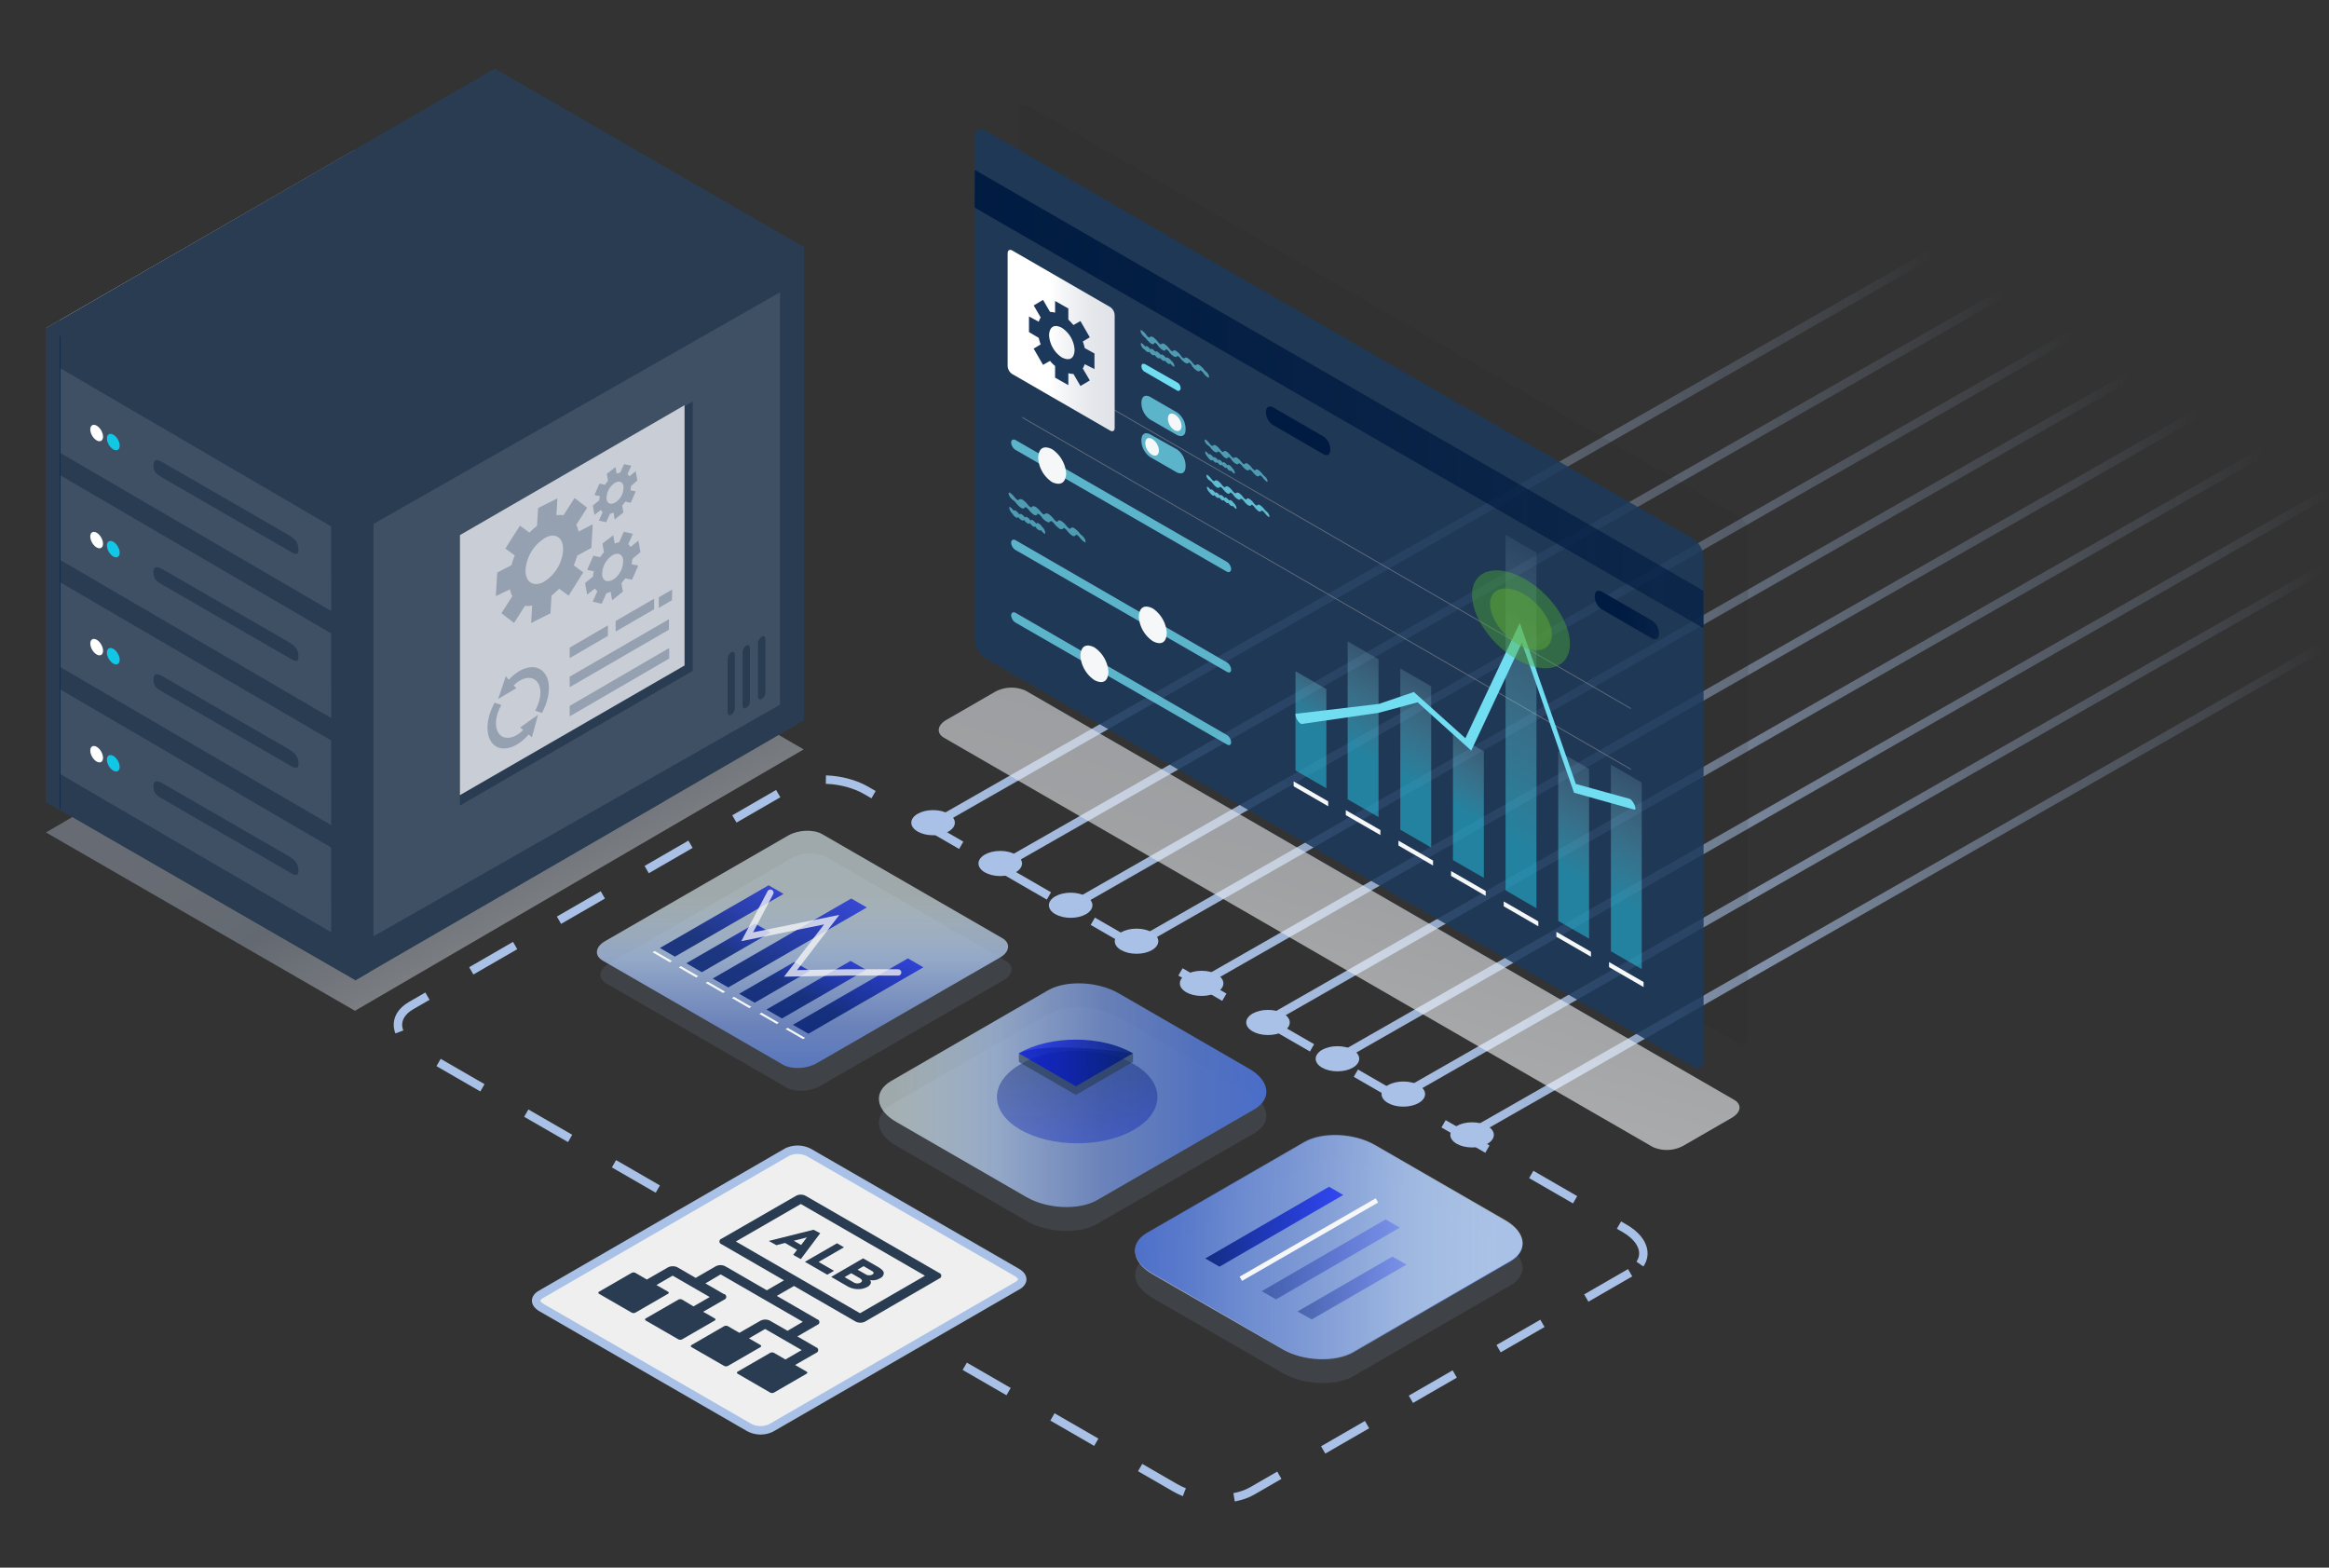 <?xml version="1.0" encoding="UTF-8"?>
<svg xmlns="http://www.w3.org/2000/svg" xmlns:xlink="http://www.w3.org/1999/xlink" id="Layer_1" data-name="Layer 1" width="552" height="371.52" viewBox="0 0 552 371.52">
  <rect x="0" y="0" width="552" height="371.52" fill="#333333" stroke="none"/>
  <defs>
    <style>.cls-1,.cls-19,.cls-22,.cls-34,.cls-35,.cls-36,.cls-37,.cls-38,.cls-39,.cls-40,.cls-41,.cls-42,.cls-8{fill:none;}.cls-1,.cls-8{stroke:#a9c1e6;}.cls-1,.cls-34,.cls-35,.cls-36,.cls-37,.cls-38,.cls-39,.cls-40,.cls-41,.cls-42,.cls-8{stroke-miterlimit:10;stroke-width:2px;}.cls-1{stroke-dasharray:12;}.cls-2{fill:#728094;opacity:0.2;}.cls-2,.cls-20,.cls-21,.cls-23,.cls-24,.cls-25,.cls-3,.cls-5,.cls-6{fill-rule:evenodd;}.cls-12,.cls-13,.cls-14,.cls-15,.cls-17,.cls-18,.cls-2,.cls-23,.cls-24,.cls-25,.cls-26,.cls-28,.cls-4,.cls-44,.cls-47,.cls-5,.cls-58,.cls-59,.cls-6,.cls-61,.cls-65{isolation:isolate;}.cls-3{fill:url(#linear-gradient);}.cls-23,.cls-24,.cls-4{fill-opacity:0.49;}.cls-12,.cls-13,.cls-14,.cls-15,.cls-17,.cls-18,.cls-23,.cls-24,.cls-25,.cls-4,.cls-6{opacity:0.9;}.cls-4{fill:url(#linear-gradient-2);}.cls-5,.cls-9{fill:#293c51;}.cls-5{opacity:0.6;}.cls-6{fill:url(#linear-gradient-3);}.cls-7{fill:#efefef;}.cls-10,.cls-28{fill:#718095;}.cls-10{opacity:0.2;}.cls-11{fill:url(#linear-gradient-4);}.cls-12{fill:url(#linear-gradient-5);}.cls-13{fill:url(#linear-gradient-6);}.cls-14{fill:url(#linear-gradient-7);}.cls-15{fill:url(#linear-gradient-8);}.cls-16,.cls-65{fill:#f6f7f8;}.cls-17{fill:url(#linear-gradient-9);}.cls-18{fill:url(#linear-gradient-10);}.cls-19,.cls-22{stroke:#f6f7f8;}.cls-19{stroke-linecap:round;stroke-opacity:0.77;stroke-width:1.5px;}.cls-20{fill:url(#linear-gradient-11);}.cls-21{fill:url(#linear-gradient-12);}.cls-22{stroke-width:1.16px;}.cls-23{fill:url(#linear-gradient-13);}.cls-24{fill:url(#linear-gradient-14);}.cls-25{fill:url(#linear-gradient-15);}.cls-26,.cls-47{opacity:0.5;}.cls-26{fill:url(#linear-gradient-16);}.cls-27{fill:#dfe2e7;}.cls-28{opacity:0.3;}.cls-29{fill:#fff;}.cls-30{fill:#11c7e6;}.cls-31{fill:#001b41;}.cls-32{fill:#c9ced6;}.cls-33{fill:#95a0b0;}.cls-34{stroke:url(#linear-gradient-17);}.cls-35{stroke:url(#linear-gradient-18);}.cls-36{stroke:url(#linear-gradient-19);}.cls-37{stroke:url(#linear-gradient-20);}.cls-38{stroke:url(#linear-gradient-21);}.cls-39{stroke:url(#linear-gradient-22);}.cls-40{stroke:url(#linear-gradient-23);}.cls-41{stroke:url(#linear-gradient-24);}.cls-42{stroke:url(#linear-gradient-25);}.cls-43{fill-opacity:0.61;fill:url(#linear-gradient-26);}.cls-44{fill:#252626;opacity:0.11;}.cls-45,.cls-63{fill:#1c395c;}.cls-45{fill-opacity:0.86;}.cls-46{fill:url(#linear-gradient-27);}.cls-47{fill:#9e9e9e;}.cls-48{fill:url(#linear-gradient-28);}.cls-49{fill:url(#linear-gradient-29);}.cls-50{fill:url(#linear-gradient-30);}.cls-51{fill:url(#linear-gradient-31);}.cls-52{fill:url(#linear-gradient-32);}.cls-53{fill:url(#linear-gradient-33);}.cls-54{fill:url(#linear-gradient-34);}.cls-55{fill:url(#linear-gradient-35);}.cls-56{fill:url(#linear-gradient-36);}.cls-57,.cls-61,.cls-64{fill:#70ddf0;}.cls-58{fill:#4eaf33;}.cls-58,.cls-59{opacity:0.42;}.cls-59{fill:#64af33;}.cls-60{opacity:0.8;}.cls-61{opacity:0.75;}.cls-62{fill:url(#linear-gradient-37);}.cls-64{fill-opacity:0.75;}.cls-66{fill:#a9c1e6;}</style>
    <linearGradient id="linear-gradient" x1="208.31" y1="259.56" x2="300.15" y2="259.56" gradientUnits="userSpaceOnUse">
      <stop offset="0.04" stop-color="#e7f9fc" stop-opacity="0.6"></stop>
      <stop offset="0.3" stop-color="#a9c2e8" stop-opacity="0.8"></stop>
      <stop offset="0.58" stop-color="#7593d7" stop-opacity="0.8"></stop>
      <stop offset="0.82" stop-color="#5577cd" stop-opacity="0.9"></stop>
      <stop offset="1" stop-color="#4a6dc9"></stop>
    </linearGradient>
    <linearGradient id="linear-gradient-2" x1="255.92" y1="284.38" x2="255.13" y2="252.53" gradientUnits="userSpaceOnUse">
      <stop offset="0" stop-color="#01f" stop-opacity="0.7"></stop>
      <stop offset="1" stop-color="#001b6f" stop-opacity="0.9"></stop>
    </linearGradient>
    <linearGradient id="linear-gradient-3" x1="241.45" y1="251.91" x2="268.51" y2="251.91" xlink:href="#linear-gradient-2"></linearGradient>
    <linearGradient id="linear-gradient-4" x1="5055.3" y1="-2520.5" x2="5152.75" y2="-2520.5" gradientTransform="matrix(0, 0.58, -1.73, 0, -4175.45, -2721.83)" xlink:href="#linear-gradient"></linearGradient>
    <linearGradient id="linear-gradient-5" x1="4283.9" y1="616.46" x2="4283.9" y2="642.21" gradientTransform="matrix(0.87, 0.5, -1, 0.58, -2909.58, -2287.04)" xlink:href="#linear-gradient-2"></linearGradient>
    <linearGradient id="linear-gradient-6" x1="4291.21" y1="625.92" x2="4291.21" y2="642.21" gradientTransform="matrix(0.87, 0.5, -1, 0.58, -2909.58, -2287.04)" xlink:href="#linear-gradient-2"></linearGradient>
    <linearGradient id="linear-gradient-7" x1="4305.67" y1="629.16" x2="4305.67" y2="642.21" gradientTransform="matrix(0.87, 0.5, -1, 0.58, -2909.58, -2287.04)" xlink:href="#linear-gradient-2"></linearGradient>
    <linearGradient id="linear-gradient-8" x1="4298.43" y1="609.37" x2="4298.43" y2="642.21" gradientTransform="matrix(0.87, 0.5, -1, 0.58, -2909.58, -2287.04)" xlink:href="#linear-gradient-2"></linearGradient>
    <linearGradient id="linear-gradient-9" x1="4320.36" y1="614.96" x2="4320.36" y2="642.21" gradientTransform="matrix(0.87, 0.5, -1, 0.58, -2909.58, -2287.04)" xlink:href="#linear-gradient-2"></linearGradient>
    <linearGradient id="linear-gradient-10" x1="4313.13" y1="622.26" x2="4313.13" y2="642.21" gradientTransform="matrix(0.87, 0.5, -1, 0.58, -2909.58, -2287.04)" xlink:href="#linear-gradient-2"></linearGradient>
    <linearGradient id="linear-gradient-11" x1="269.02" y1="295.62" x2="360.87" y2="295.62" xlink:href="#linear-gradient"></linearGradient>
    <linearGradient id="linear-gradient-12" x1="-2117.49" y1="-1493.79" x2="-2116.88" y2="-1493.79" gradientTransform="translate(-320375.39 -130336.37) rotate(180) scale(151.47 87.45)" xlink:href="#linear-gradient"></linearGradient>
    <linearGradient id="linear-gradient-13" x1="-2133.24" y1="-1431.17" x2="-2132.63" y2="-1431.17" gradientTransform="translate(-90563.16 -34901.48) rotate(180) scale(42.61 24.6)" gradientUnits="userSpaceOnUse">
      <stop offset="0" stop-color="#01f" stop-opacity="0.5"></stop>
      <stop offset="1" stop-color="#001b6f" stop-opacity="0.9"></stop>
    </linearGradient>
    <linearGradient id="linear-gradient-14" x1="-2128.69" y1="-1449.6" x2="-2128.09" y2="-1449.6" gradientTransform="translate(-114490.88 -44842.05) rotate(180) scale(53.94 31.14)" xlink:href="#linear-gradient-13"></linearGradient>
    <linearGradient id="linear-gradient-15" x1="-2365.45" y1="104.95" x2="-2332.74" y2="104.95" gradientTransform="translate(-2047.07 395.66) rotate(180)" xlink:href="#linear-gradient-2"></linearGradient>
    <linearGradient id="linear-gradient-16" x1="143.56" y1="207.83" x2="94.78" y2="122.12" gradientTransform="translate(0 54.93)" gradientUnits="userSpaceOnUse">
      <stop offset="0.13" stop-color="#fff"></stop>
      <stop offset="0.77" stop-color="#95a0b0"></stop>
      <stop offset="0.82" stop-color="#98a3b2"></stop>
      <stop offset="0.99" stop-color="#9ca6b5"></stop>
    </linearGradient>
    <linearGradient id="linear-gradient-17" x1="284.3" y1="165.43" x2="521.36" y2="165.43" gradientUnits="userSpaceOnUse">
      <stop offset="0" stop-color="#a9c1e6"></stop>
      <stop offset="1" stop-color="#a9c1e6" stop-opacity="0"></stop>
    </linearGradient>
    <linearGradient id="linear-gradient-18" x1="267.82" y1="156.84" x2="504.88" y2="156.84" xlink:href="#linear-gradient-17"></linearGradient>
    <linearGradient id="linear-gradient-19" x1="254.11" y1="146.9" x2="491.17" y2="146.9" xlink:href="#linear-gradient-17"></linearGradient>
    <linearGradient id="linear-gradient-20" x1="238.42" y1="136.82" x2="475.48" y2="136.82" xlink:href="#linear-gradient-17"></linearGradient>
    <linearGradient id="linear-gradient-21" x1="221.12" y1="127.66" x2="458.18" y2="127.66" xlink:href="#linear-gradient-17"></linearGradient>
    <linearGradient id="linear-gradient-22" x1="299.66" y1="174.62" x2="536.72" y2="174.62" xlink:href="#linear-gradient-17"></linearGradient>
    <linearGradient id="linear-gradient-23" x1="315.36" y1="184.06" x2="552.42" y2="184.06" xlink:href="#linear-gradient-17"></linearGradient>
    <linearGradient id="linear-gradient-24" x1="332.11" y1="197.11" x2="550.77" y2="197.11" xlink:href="#linear-gradient-17"></linearGradient>
    <linearGradient id="linear-gradient-25" x1="348.16" y1="210.97" x2="550.77" y2="210.97" xlink:href="#linear-gradient-17"></linearGradient>
    <linearGradient id="linear-gradient-26" x1="-1482.84" y1="-214.1" x2="-1536.18" y2="-375.28" gradientTransform="matrix(0.87, 0.5, -1.5, 0.29, 1138.04, 1074.26)" gradientUnits="userSpaceOnUse">
      <stop offset="0.08" stop-color="#fff"></stop>
      <stop offset="0.53" stop-color="#f4f5f7"></stop>
      <stop offset="0.79" stop-color="#e5e7eb"></stop>
      <stop offset="1" stop-color="#dfe2e7"></stop>
    </linearGradient>
    <linearGradient id="linear-gradient-27" x1="-5752.53" y1="-4990.26" x2="-5553.02" y2="-4990.26" gradientTransform="matrix(0.87, 0.5, 0, -1.16, 5230.19, -2844.75)" gradientUnits="userSpaceOnUse">
      <stop offset="0" stop-color="#001b41"></stop>
      <stop offset="1" stop-color="#001b41" stop-opacity="0.6"></stop>
    </linearGradient>
    <linearGradient id="linear-gradient-28" x1="-10357.3" y1="-5006.23" x2="-10348.33" y2="-5015.19" gradientTransform="matrix(0.87, 0.5, -0.5, -1.45, 6876.91, -1897.21)" xlink:href="#linear-gradient-27"></linearGradient>
    <linearGradient id="linear-gradient-29" x1="-500.21" y1="-5001.58" x2="-484.97" y2="-5001.58" xlink:href="#linear-gradient-27"></linearGradient>
    <linearGradient id="linear-gradient-30" x1="3089.43" y1="-3943.81" x2="3089.43" y2="-3976.23" gradientTransform="matrix(0.87, 0.5, 0, -1.15, -2364.74, -5938.63)" gradientUnits="userSpaceOnUse">
      <stop offset="0" stop-color="#e7f9fc" stop-opacity="0"></stop>
      <stop offset="1" stop-color="#28cce8" stop-opacity="0.5"></stop>
    </linearGradient>
    <linearGradient id="linear-gradient-31" x1="3075.22" y1="-3955.7" x2="3075.22" y2="-3976.07" xlink:href="#linear-gradient-30"></linearGradient>
    <linearGradient id="linear-gradient-32" x1="3103.78" y1="-3943.15" x2="3103.78" y2="-3976.23" xlink:href="#linear-gradient-30"></linearGradient>
    <linearGradient id="linear-gradient-33" x1="3118.12" y1="-3950.25" x2="3118.12" y2="-3976.23" xlink:href="#linear-gradient-30"></linearGradient>
    <linearGradient id="linear-gradient-34" x1="3132.45" y1="-3903.24" x2="3132.45" y2="-3976.23" xlink:href="#linear-gradient-30"></linearGradient>
    <linearGradient id="linear-gradient-35" x1="3146.8" y1="-3941.4" x2="3146.8" y2="-3976.23" xlink:href="#linear-gradient-30"></linearGradient>
    <linearGradient id="linear-gradient-36" x1="3161.14" y1="-3937.94" x2="3161.14" y2="-3976.23" xlink:href="#linear-gradient-30"></linearGradient>
    <linearGradient id="linear-gradient-37" x1="251.24" y1="-6950.07" x2="276.65" y2="-6950.07" gradientTransform="translate(-12.44 7030.78)" gradientUnits="userSpaceOnUse">
      <stop offset="0.4" stop-color="#fff"></stop>
      <stop offset="0.53" stop-color="#f4f5f7"></stop>
      <stop offset="0.79" stop-color="#e5e7eb"></stop>
      <stop offset="1" stop-color="#dfe2e7"></stop>
    </linearGradient>
  </defs>
  <path class="cls-1" d="M386.36,301.63l-89.6,51.72c-4.67,2.7-12.83,2.36-18.22-.75L98.78,248.82c-5.39-3.12-6-7.83-1.31-10.52l89.6-51.73c4.67-2.7,12.83-2.36,18.22.75L385.05,291.11C390.44,294.22,391,298.93,386.36,301.63Z"></path>
  <path id="Path-64" class="cls-2" d="M297.27,268.57l-37.22,21.49c-4.28,2.47-11.82,2.15-16.76-.7L212.4,271.53c-4.94-2.83-5.48-7.21-1.21-9.68l37.18-21.49c4.28-2.47,11.82-2.16,16.76.7L296,258.9C301,261.75,301.55,266.1,297.27,268.57Z"></path>
  <path id="Path-88" class="cls-3" d="M297.27,262.92l-37.22,21.49c-4.28,2.46-11.82,2.15-16.76-.7L212.4,265.88c-4.94-2.83-5.48-7.21-1.21-9.68l37.18-21.49c4.28-2.47,11.82-2.16,16.76.69L296,253.24C301,256.1,301.55,260.44,297.27,262.92Z"></path>
  <ellipse id="Oval-5" class="cls-4" cx="255.31" cy="259.98" rx="19.02" ry="10.98"></ellipse>
  <path id="Path-89" class="cls-5" d="M241.49,251.66v-2c6.89-3.25,27.05.05,27.05,0v2L255,259.49l-12.65-7.3Z"></path>
  <path id="Path-90" class="cls-6" d="M241.45,249.62c7.47-4.31,19.59-4.31,27.06,0L255,257.45l-12.64-7.3Z"></path>
  <path class="cls-7" d="M177.44,338.23,128.36,309.9c-1.56-.94-1.71-2.06-.39-3L186.63,273a5.88,5.88,0,0,1,5.25.22L241,301.55c1.56.93,1.7,2.06.39,3l-58.65,33.87A5.76,5.76,0,0,1,177.44,338.23Z"></path>
  <path class="cls-8" d="M177.44,338.23,128.36,309.9c-1.56-.94-1.71-2.06-.39-3L186.63,273a5.88,5.88,0,0,1,5.25.22L241,301.55c1.56.93,1.7,2.06.39,3l-58.65,33.87A5.76,5.76,0,0,1,177.44,338.23Z"></path>
  <path class="cls-9" d="M191.16,325.06l-2.71-1.57,5-2.87a.69.69,0,0,0,0-1.31h0l0,0-4.49-2.6.25-.11,4.52-2.62a.68.68,0,0,0,0-1.3,1.15,1.15,0,0,0-.25-.12,1,1,0,0,0-.2-.14l-9.17-5.3,4.08-2.35,14.6,8.43a2.5,2.5,0,0,0,2.26,0L222.62,303a.69.69,0,0,0,0-1.31l-31.68-18.29a2.46,2.46,0,0,0-2.27,0L171,293.57a.68.68,0,0,0,0,1.3l14.82,8.56-4.07,2.36-9.39-5.43-.25-.11a1.13,1.13,0,0,0-.21-.15,2.5,2.5,0,0,0-2.26,0l-4.53,2.62-.2.14-4.32-2.5a2.52,2.52,0,0,0-2.27,0l-5,2.88-2.71-1.57a1,1,0,0,0-.91,0l-7.69,4.44a.28.28,0,0,0,0,.53l7.69,4.44a1,1,0,0,0,.91,0l7.69-4.44a.28.28,0,0,0,0-.53l-2.71-1.57,3.84-2.22,8.78,5.07-3.85,2.22L161.68,308a1,1,0,0,0-.9,0l-7.7,4.44a.28.28,0,0,0,0,.53l7.7,4.44a1,1,0,0,0,.9,0l7.7-4.44a.28.28,0,0,0,0-.53l-2.72-1.56,5-2.88a.69.69,0,0,0,0-1.31l-.09,0-.08-.05-4.32-2.5a1.15,1.15,0,0,0,.25-.12l3.39-2,19.47,11.24-3.4,2-.2.14L182.5,313a2.5,2.5,0,0,0-2.26,0l-5,2.87-2.71-1.57a1,1,0,0,0-.91,0l-7.7,4.45c-.25.14-.25.37,0,.52l7.7,4.44a1,1,0,0,0,.91,0l7.69-4.44c.25-.15.25-.38,0-.52l-2.71-1.57,3.84-2.22,8.66,5-3.85,2.23-2.71-1.57a1,1,0,0,0-.91,0l-7.69,4.44c-.25.15-.25.38,0,.52l7.69,4.45a1,1,0,0,0,.91,0l7.69-4.45C191.41,325.44,191.41,325.21,191.16,325.06Zm-1.36-39.72,29.43,17-15.39,8.89-29.43-17Z"></path>
  <path class="cls-9" d="M192.81,291.44l-10.6,2.66,1.8,1,2.05-.53,2.85,1.65-.91,1.18,1.8,1,4.6-6.13Zm-4.69,2.61,2.29-.57.87-.24a3.79,3.79,0,0,0-.41.5l-1,1.32Z"></path>
  <polygon class="cls-9" points="200.03 295.6 198.38 294.65 190.77 299.04 196.07 302.1 197.67 301.18 194.02 299.07 200.03 295.6"></polygon>
  <path class="cls-9" d="M206.16,303.35a3.36,3.36,0,0,0,2.44-.42,1.41,1.41,0,0,0,.87-1.19c0-.46-.45-.94-1.32-1.45l-3.58-2.07L197,302.61l3.73,2.16a5.16,5.16,0,0,0,2.64.75,4.58,4.58,0,0,0,2.26-.56,1.65,1.65,0,0,0,.72-.74A.76.76,0,0,0,206.16,303.35Zm-1.48-3.28,1.94,1.12c.54.31.58.61.11.88a1.64,1.64,0,0,1-1.71-.16l-1.77-1Zm-1.47,4.09a1.61,1.61,0,0,1-.89-.25l-2.15-1.24,1.59-.92,1.86,1.07c.78.45.89.83.33,1.16A1.53,1.53,0,0,1,203.21,304.16Z"></path>
  <path class="cls-10" d="M186.39,257.73l-42.73-24.68c-2-1.17-1.78-3.24.57-4.6l43.44-25.07c2.35-1.36,5.93-1.51,8-.34l42.73,24.68c2,1.17,1.78,3.24-.57,4.6L194.36,257.4C192,258.75,188.43,258.9,186.39,257.73Z"></path>
  <path class="cls-11" d="M185.56,252.32l-42.73-24.67c-2-1.17-1.78-3.24.57-4.6L186.84,198c2.35-1.35,5.93-1.5,8-.33l42.73,24.67c2,1.18,1.78,3.25-.57,4.6L193.53,252C191.18,253.35,187.6,253.5,185.56,252.32Z"></path>
  <polygon class="cls-12" points="159.96 226.72 156.41 224.67 182.16 209.81 185.71 211.85 159.96 226.72"></polygon>
  <polygon class="cls-13" points="166.35 230.41 162.67 228.28 178.96 218.88 182.64 221 166.35 230.41"></polygon>
  <polygon class="cls-14" points="178.87 237.64 175.19 235.52 188.25 227.98 191.92 230.1 178.87 237.64"></polygon>
  <polygon class="cls-15" points="172.6 234.02 168.93 231.9 201.76 212.94 205.44 215.06 172.6 234.02"></polygon>
  <polygon class="cls-16" points="158.78 228.06 154.65 225.68 155.16 225.38 159.28 227.76 158.78 228.06"></polygon>
  <polygon class="cls-16" points="165 231.65 160.87 229.27 161.38 228.97 165.5 231.35 165 231.65"></polygon>
  <polygon class="cls-16" points="171.36 235.32 167.24 232.94 167.74 232.65 171.87 235.03 171.36 235.32"></polygon>
  <polygon class="cls-16" points="177.58 238.91 173.46 236.53 173.96 236.24 178.09 238.62 177.58 238.91"></polygon>
  <polygon class="cls-17" points="191.6 244.99 187.92 242.87 215.18 227.13 218.85 229.25 191.6 244.99"></polygon>
  <polygon class="cls-18" points="185.33 241.37 181.66 239.25 201.6 227.73 205.28 229.85 185.33 241.37"></polygon>
  <polygon class="cls-16" points="184.09 242.67 179.97 240.29 180.47 240 184.59 242.38 184.09 242.67"></polygon>
  <polygon class="cls-16" points="190.31 246.26 186.19 243.88 186.69 243.59 190.81 245.97 190.31 246.26"></polygon>
  <polyline class="cls-19" points="182.59 211.56 177.1 222 197.13 217.95 187.37 230.69 200.44 230.46 212.87 230.46"></polyline>
  <path id="Path-64-2" data-name="Path-64" class="cls-2" d="M358,304.62l-37.21,21.5c-4.29,2.47-11.82,2.15-16.77-.7l-30.89-17.83c-4.94-2.83-5.48-7.21-1.2-9.68l37.18-21.49c4.28-2.47,11.82-2.16,16.76.7L356.75,295C361.72,297.8,362.27,302.16,358,304.62Z"></path>
  <path id="Path-88-2" data-name="Path-88" class="cls-20" d="M358,299l-37.21,21.5c-4.29,2.46-11.82,2.15-16.77-.7l-30.89-17.83c-4.94-2.83-5.48-7.21-1.2-9.68l37.18-21.49c4.28-2.47,11.82-2.16,16.76.69l30.9,17.84C361.72,292.15,362.27,296.5,358,299Z"></path>
  <path id="Path-83" class="cls-21" d="M271.92,292.12l37.19-21.49c4.28-2.47,11.81-2.16,16.76.7l30.92,17.83c4.94,2.83,5.48,7.21,1.2,9.68l-37.23,21.49c-4.27,2.47-11.8,2.16-16.75-.7l-30.9-17.84C268.18,298.94,267.6,294.59,271.92,292.12Z"></path>
  <path id="Path-84" class="cls-22" d="M326.35,284.49l-32.26,18.57"></path>
  <path id="Path-85" class="cls-23" d="M330,297.81l-22.47,13,3.37,1.89,22.47-13Z"></path>
  <path id="Path-86" class="cls-24" d="M328.4,289l-29.35,17,3.38,1.94,29.33-17Z"></path>
  <path id="Path-87" class="cls-25" d="M315,281.25l-29.34,17,3.37,1.95,29.34-17Z"></path>
  <polygon class="cls-26" points="84.13 239.55 10.9 197.28 117.27 135.33 190.48 177.6 84.13 239.55"></polygon>
  <polygon class="cls-27" points="10.83 190.12 84.05 147.85 84.04 35.53 10.82 77.8 10.83 190.12"></polygon>
  <polygon class="cls-9" points="84.13 232.2 10.9 189.94 84.13 147.67 157.34 189.94 84.13 232.2"></polygon>
  <polygon class="cls-9" points="84.13 203.89 10.9 161.62 84.13 119.34 157.34 161.62 84.13 203.89"></polygon>
  <polygon class="cls-9" points="84.04 232.18 11 190.1 10.9 78.01 12.45 77.6 84.12 119.37 84.04 232.18"></polygon>
  <polygon class="cls-9" points="84.13 120.04 10.9 77.77 117.27 16.24 190.48 58.51 84.13 120.04"></polygon>
  <polygon class="cls-28" points="78.49 144.8 14.24 107.32 14.24 87.25 78.48 124.74 78.49 144.8"></polygon>
  <path class="cls-9" d="M68.39,130.47,38.73,113.34c-1.3-.75-2.36-1.26-2.36-3h0c0-1.73,1.06-1.43,2.36-.68L68.39,126.8c1.29.74,2.36,1.67,2.36,3.39h0C70.75,131.93,69.68,131.25,68.39,130.47Z"></path>
  <ellipse class="cls-29" cx="22.91" cy="102.62" rx="1.24" ry="2.13" transform="translate(-48.24 25.21) rotate(-30)"></ellipse>
  <ellipse class="cls-30" cx="26.86" cy="104.77" rx="1.24" ry="2.13" transform="translate(-48.79 27.46) rotate(-30)"></ellipse>
  <polygon class="cls-28" points="78.49 170.17 14.24 132.69 14.24 112.62 78.48 150.11 78.49 170.17"></polygon>
  <path class="cls-9" d="M68.39,155.84,38.73,138.71c-1.3-.75-2.36-1.26-2.36-3h0c0-1.74,1.06-1.44,2.36-.69l29.66,17.13c1.29.74,2.36,1.67,2.36,3.4h0C70.75,157.3,69.68,156.59,68.39,155.84Z"></path>
  <ellipse class="cls-29" cx="22.91" cy="127.99" rx="1.24" ry="2.13" transform="translate(-60.93 28.61) rotate(-30)"></ellipse>
  <ellipse class="cls-30" cx="26.85" cy="130.14" rx="1.24" ry="2.13" transform="translate(-61.47 30.86) rotate(-30)"></ellipse>
  <polygon class="cls-28" points="78.49 195.55 14.24 158.06 14.24 137.99 78.48 175.48 78.49 195.55"></polygon>
  <path class="cls-9" d="M68.39,181.21,38.73,164.08c-1.3-.74-2.36-1.26-2.36-3h0c0-1.73,1.06-1.44,2.36-.69l29.66,17.13c1.29.75,2.36,1.67,2.36,3.4h0C70.75,182.66,69.68,181.93,68.39,181.21Z"></path>
  <ellipse class="cls-29" cx="22.91" cy="153.37" rx="1.24" ry="2.13" transform="translate(-73.61 32) rotate(-30)"></ellipse>
  <ellipse class="cls-30" cx="26.85" cy="155.52" rx="1.24" ry="2.13" transform="translate(-74.16 34.26) rotate(-30)"></ellipse>
  <polygon class="cls-28" points="78.49 220.92 14.24 183.43 14.24 163.37 78.48 200.85 78.49 220.92"></polygon>
  <path class="cls-9" d="M68.39,206.59,38.73,189.45c-1.3-.74-2.36-1.25-2.36-3h0c0-1.73,1.06-1.43,2.36-.69l29.66,17.13c1.29.75,2.36,1.67,2.36,3.4h0C70.75,208,69.68,207.32,68.39,206.59Z"></path>
  <ellipse class="cls-29" cx="22.91" cy="178.74" rx="1.24" ry="2.13" transform="translate(-86.3 35.4) rotate(-30)"></ellipse>
  <ellipse class="cls-30" cx="26.85" cy="180.89" rx="1.24" ry="2.13" transform="translate(-86.85 37.66) rotate(-30)"></ellipse>
  <polygon class="cls-9" points="84.13 232.36 190.59 170.69 190.59 58.36 84.12 120.04 84.13 232.36"></polygon>
  <polygon class="cls-28" points="88.51 221.9 184.87 167 184.87 69.28 88.51 124.18 88.51 221.9"></polygon>
  <polygon class="cls-9" points="84.13 124.9 157.35 82.63 157.34 77.77 84.12 120.04 84.13 124.9"></polygon>
  <polygon class="cls-9" points="84.13 232.36 87.52 230.41 87.52 118.07 84.12 120.04 84.13 232.36"></polygon>
  <polygon class="cls-31" points="10.91 189.85 14.32 191.78 14.32 79.66 10.9 77.73 10.91 189.85"></polygon>
  <polygon class="cls-9" points="164.19 95.14 164.19 158.99 109.01 190.91 109.01 126.81 164.19 95.14"></polygon>
  <polygon class="cls-32" points="162.25 96.03 162.25 157.71 109.01 188.44 109.01 126.81 162.25 96.03"></polygon>
  <polygon class="cls-33" points="155.04 141.89 145.92 147.17 145.92 149.67 155.04 144.39 155.04 141.89"></polygon>
  <polygon class="cls-33" points="159.33 139.71 156.14 141.55 156.14 144.07 159.25 142.25 159.33 139.71"></polygon>
  <polygon class="cls-33" points="158.55 146.75 135.02 160.36 135.02 162.86 158.55 149.23 158.55 146.75"></polygon>
  <polygon class="cls-33" points="144.09 148.2 135.02 153.48 135.02 155.97 144.09 150.69 144.09 148.2"></polygon>
  <polygon class="cls-33" points="158.61 153.57 135.02 167.29 135.02 169.77 158.61 156.07 158.61 153.57"></polygon>
  <path class="cls-33" d="M128,158.6c-2-1.16-5-.16-7.42,2.49l-.69-.83-1.82,5.4,4.28-2.56-.6-.68c1.65-1.63,3.57-2.2,4.88-1.43,1.67,1,1.93,3.76.65,6.52l-.43.92,1.61.55.43-.91C130.79,164,130.42,160,128,158.6Z"></path>
  <path class="cls-33" d="M124,173c-1.63,1.67-3.62,2.31-5,1.54-1.67-1-1.93-3.8-.62-6.58l.43-.9-1.61-.53-.43.92c-1.91,4-1.56,8.09.84,9.47,2.1,1.2,5.21,0,7.69-2.85l.76.68.75-2.72.69-2.63-4.2,3Z"></path>
  <path class="cls-33" d="M128.69,138c-2.42,1.15-4.3-.18-4.12-3.11a9.71,9.71,0,0,1,4.76-7.49c2.43-1.28,4.3.18,4.12,3.11A9.57,9.57,0,0,1,128.69,138Zm11.47-8.16.33-5.59L137.12,126a5.68,5.68,0,0,0-.55-1.61l2.6-4.07-3-2.29-2.6,4.07a7.43,7.43,0,0,0-1.7,0l.25-4-4.58,2.31-.26,4.19a21.07,21.07,0,0,0-1.79,1.63l-2.25-1.65L119.77,130l2.25,1.64a15,15,0,0,0-.79,2.31l-3.38,1.74-.33,5.58,3.36-1.6a5.35,5.35,0,0,0,.56,1.6l-2.6,4.07,3,2.29,2.59-4.07a3.65,3.65,0,0,0,1.71-.09l-.26,4.18,4.59-2.31.25-4.19a19.76,19.76,0,0,0,1.8-1.63l2.25,1.65,3.47-5.52L136,134a23.1,23.1,0,0,0,.79-2.3Z"></path>
  <path class="cls-33" d="M145.68,137.11c-1.36,1-2.69.79-2.94-.65a5.41,5.41,0,0,1,2-4.56c1.35-1.11,2.69-.79,2.94.65A5.3,5.3,0,0,1,145.68,137.11Zm6.11-6.26-.47-2.74-1.88,1.53a2.27,2.27,0,0,0-.54-.66L150,126.5l-2.14-.48-1.11,2.48a6.83,6.83,0,0,0-1.06.33l-.34-2-2.56,2,.36,2.06a12.52,12.52,0,0,0-.92,1.15l-1.6-.33-1.47,3.35,1.6.33a6.91,6.91,0,0,0-.21,1.26l-1.88,1.52.48,2.74,1.89-1.45a2,2,0,0,0,.54.65l-1.11,2.48,2.14.49,1.11-2.48a3,3,0,0,0,1-.4l.36,2.06,2.56-2.05-.36-2a14.48,14.48,0,0,0,.92-1.15l1.59.33,1.48-3.35-1.6-.33a9.2,9.2,0,0,0,.21-1.26Z"></path>
  <path class="cls-33" d="M146.14,118.87c-1.1.84-2.17.64-2.37-.52a4.34,4.34,0,0,1,1.64-3.67c1.09-.89,2.17-.64,2.37.52A4.27,4.27,0,0,1,146.14,118.87Zm4.92-5-.39-2.21-1.51,1.23a1.68,1.68,0,0,0-.43-.53l.89-2L147.9,110l-.89,2a5.31,5.31,0,0,0-.86.26l-.27-1.59-2.06,1.64.29,1.65a10.77,10.77,0,0,0-.74.93l-1.29-.27-1.18,2.7,1.28.27a6.05,6.05,0,0,0-.16,1l-1.52,1.23.39,2.2,1.52-1.17a1.68,1.68,0,0,0,.43.53l-.89,2,1.72.39.9-2a2.39,2.39,0,0,0,.84-.32l.28,1.66,2.06-1.65-.28-1.65a10.64,10.64,0,0,0,.73-.93l1.29.27,1.18-2.7-1.28-.26a9,9,0,0,0,.17-1Z"></path>
  <path class="cls-9" d="M176.87,167.78h0c-.48.27-.87,0-.87-.65V154.64a2.09,2.09,0,0,1,.87-1.65h0c.48-.28.87,0,.87.65v12.49A2.12,2.12,0,0,1,176.87,167.78Z"></path>
  <path class="cls-9" d="M180.54,165.68h0c-.49.27-.88,0-.88-.67V152.54a2.08,2.08,0,0,1,.88-1.67h0c.47-.27.86,0,.86.63V164A2.12,2.12,0,0,1,180.54,165.68Z"></path>
  <polygon class="cls-9" points="10.83 190.12 14.23 192.01 14.23 75.83 10.82 77.8 10.83 190.12"></polygon>
  <path class="cls-9" d="M173.3,169.41h0c-.47.28-.86,0-.86-.65V156.27a2.1,2.1,0,0,1,.86-1.66h0c.48-.27.87,0,.87.67v12.47A2.07,2.07,0,0,1,173.3,169.41Z"></path>
  <line class="cls-34" x1="284.8" y1="232.87" x2="520.87" y2="97.99"></line>
  <line class="cls-35" x1="268.32" y1="224.28" x2="504.38" y2="89.4"></line>
  <line class="cls-36" x1="254.6" y1="214.34" x2="490.67" y2="79.46"></line>
  <line class="cls-37" x1="238.91" y1="204.26" x2="474.98" y2="69.38"></line>
  <line class="cls-38" x1="221.61" y1="195.1" x2="457.68" y2="60.22"></line>
  <line class="cls-39" x1="300.15" y1="242.06" x2="536.22" y2="107.18"></line>
  <line class="cls-40" x1="315.86" y1="251.5" x2="551.93" y2="116.62"></line>
  <line class="cls-41" x1="332.6" y1="259.29" x2="550.28" y2="134.93"></line>
  <line class="cls-42" x1="348.65" y1="268.57" x2="550.28" y2="153.37"></line>
  <path class="cls-43" d="M411,260.64,243.1,163.69a8.18,8.18,0,0,0-7.35.31l-11.46,6.62c-2.17,1.25-2.41,3.15-.53,4.24l167.93,96.95a8.16,8.16,0,0,0,7.34-.31l11.46-6.61C412.67,263.63,412.9,261.73,411,260.64Z"></path>
  <path class="cls-44" d="M412,247.29,243.86,150.22a5.55,5.55,0,0,1-2.31-4.36v-119c0-1.71.9-2.35,2.32-1.72l168.18,97.09a5.58,5.58,0,0,1,2.32,4.37l-.09,119c0,1.73-.89,2.37-2.33,1.74Z"></path>
  <path class="cls-45" d="M401.45,252.88l-168.11-97a5.51,5.51,0,0,1-2.31-4.36v-119c0-1.71.89-2.35,2.32-1.71l168.11,97a5.49,5.49,0,0,1,2.31,4.36v119c0,1.71-.89,2.35-2.32,1.72Z"></path>
  <path class="cls-46" d="M403.78,148.92,231,49.19l.05-8.92L403.74,140l0,8.95Z"></path>
  <path class="cls-47" d="M242.2,98.76l144.32,83.42.11.31L242.3,99.06Z"></path>
  <path class="cls-47" d="M242.18,84.36,386.5,167.79l.11.3L242.28,84.67Z"></path>
  <path class="cls-48" d="M391.64,151.35l-12.09-7a3.73,3.73,0,0,1-1.58-3c0-1.16.6-1.61,1.56-1.21l12.11,7a3.71,3.71,0,0,1,1.58,3c0,1.15-.61,1.59-1.58,1.18Z"></path>
  <path class="cls-49" d="M313.73,107.68l-12.09-7a3.71,3.71,0,0,1-1.58-3c0-1.16.61-1.6,1.57-1.2l12.09,7a3.73,3.73,0,0,1,1.58,3c0,1.22-.58,1.67-1.57,1.22Z"></path>
  <path class="cls-50" d="M326.73,193.65l-7.32-4.23V152l7.32,4.23Z"></path>
  <path class="cls-16" d="M327.17,197.91l-8.2-4.73V192l8.2,4.72Z"></path>
  <path class="cls-51" d="M314.36,186.82l-7.31-4.23V159.08l7.31,4.22Z"></path>
  <path class="cls-16" d="M314.8,191.08l-8.19-4.73v-1.16l8.19,4.73Z"></path>
  <path class="cls-52" d="M339.21,200.86l-7.32-4.23v-38.2l7.32,4.23Z"></path>
  <path class="cls-16" d="M339.65,205.12l-8.2-4.73v-1.16l8.2,4.72Z"></path>
  <path class="cls-53" d="M351.69,208.06l-7.32-4.23v-30l7.32,4.23Z"></path>
  <path class="cls-16" d="M352.13,212.32l-8.21-4.74v-1.15l8.21,4.73Z"></path>
  <path class="cls-54" d="M364.16,215.26,356.84,211V126.75l7.32,4.23Z"></path>
  <path class="cls-16" d="M364.6,219.53l-8.2-4.74v-1.16l8.2,4.73Z"></path>
  <path class="cls-55" d="M376.63,222.46l-7.31-4.22V178l7.31,4.22Z"></path>
  <path class="cls-16" d="M377.08,226.74l-8.2-4.74v-1.16l8.2,4.73Z"></path>
  <path class="cls-56" d="M389.11,229.67l-7.31-4.23V181.23l7.31,4.23Z"></path>
  <path class="cls-16" d="M389.55,233.93l-8.19-4.73V228l8.19,4.73Z"></path>
  <path class="cls-57" d="M307.9,171.21a4.06,4.06,0,0,1-.66-1.08c-.3-.7-.24-1.17.12-1h0l19.48-2.31L335.1,164l12.21,10.95,12.9-27.33,13.28,38.17,12.69,3.51c.33.06.87.69,1.19,1.4s.32,1.24,0,1.17h-.06l-14.25-4-12.36-35.54-12,25.56L336,166.45l-9.33,2.5-18.2,2.64a1.18,1.18,0,0,1-.52-.38Z"></path>
  <ellipse class="cls-58" cx="360.5" cy="146.78" rx="8.21" ry="14.21" transform="translate(1.79 297.9) rotate(-45)"></ellipse>
  <ellipse class="cls-59" cx="360.5" cy="146.78" rx="5.18" ry="8.97" transform="translate(1.79 297.9) rotate(-45)"></ellipse>
  <g class="cls-60">
    <path class="cls-61" d="M270.77,79.39a2,2,0,0,1-.46-1c0-.16.09-.21.23-.12a3.88,3.88,0,0,1,1.14,1.09,1.69,1.69,0,0,0,.53.54c.16.12.28.11.31,0s.41-.23.76,0A4.9,4.9,0,0,1,274.42,81a1.81,1.81,0,0,0,.53.54c.16.12.28.11.31,0s.41-.23.76,0a4.9,4.9,0,0,1,1.14,1.09,1.69,1.69,0,0,0,.53.54c.16.12.28.11.3,0s.41-.23.77,0a4,4,0,0,1,1.14,1.16,1.69,1.69,0,0,0,.53.54c.16.12.27.11.3,0s.41-.23.76,0a4.73,4.73,0,0,1,1.15,1.09,1.81,1.81,0,0,0,.53.54c.16.12.27.11.3,0s.41-.23.76,0a4.86,4.86,0,0,1,1.15,1.08,1.69,1.69,0,0,0,.53.54,2.25,2.25,0,0,1,.61.93c.07.3,0,.47-.16.44a3.75,3.75,0,0,1-1.14-1.09,1.69,1.69,0,0,0-.53-.54c-.16-.12-.27-.11-.3,0s-.37.23-.69,0a3.63,3.63,0,0,1-1.14-1.09A1.75,1.75,0,0,0,282,86c-.16-.12-.28-.11-.31,0s-.41.24-.76,0A4.71,4.71,0,0,1,279.82,85a1.81,1.81,0,0,0-.53-.54c-.16-.12-.28-.11-.31,0s-.41.23-.76,0a3.63,3.63,0,0,1-1.14-1.09,1.75,1.75,0,0,0-.53-.53c-.18-.13-.3-.09-.31.1s-.36.23-.68,0a3.65,3.65,0,0,1-1.14-1.09,1.8,1.8,0,0,0-.53-.54c-.18-.13-.3-.09-.31.1-.27.44-1,0-1.82-1a2,2,0,0,0-.54-.54Z"></path>
  </g>
  <g class="cls-60">
    <path class="cls-61" d="M270.92,82.61a2.7,2.7,0,0,1-.46-.75c-.15-.4-.08-.63.15-.51h0a2.63,2.63,0,0,1,.69.64l.15.17c.08-.15.24-.18.46-.08a2.78,2.78,0,0,1,.68.64l.08.09c.08-.16.24-.18.45-.08a2.57,2.57,0,0,1,.69.63l.08,0c.08-.13.24-.13.45,0A2.63,2.63,0,0,1,275,84l.15.1c.08-.13.25-.13.46,0a2.78,2.78,0,0,1,.68.64l.15.1c.07-.16.23-.16.46,0a2.32,2.32,0,0,1,.68.64,1.9,1.9,0,0,1,.69.93h0c.13.33.11.54-.07.48l-.08-.05h0a2.63,2.63,0,0,1-.69-.64l-.07-.09c-.09.16-.25.19-.46.09a2.63,2.63,0,0,1-.69-.64l-.15-.1c-.08.13-.24.13-.45,0a2.57,2.57,0,0,1-.69-.63l-.08,0c-.06.17-.23.17-.45,0a2.63,2.63,0,0,1-.69-.64l-.15-.1c-.16.29-.66,0-1.14-.71h-.08c-.08.13-.24.13-.45,0a2.63,2.63,0,0,1-.69-.64C271.07,82.71,271,82.7,270.92,82.61Z"></path>
  </g>
  <g class="cls-60">
    <path class="cls-61" d="M285.92,105.2a1.9,1.9,0,0,1-.41-.87c0-.12.1-.18.2-.17a4.23,4.23,0,0,1,1,1,2.27,2.27,0,0,0,.5.49.33.33,0,0,0,.31-.06c.14-.16.39-.16.7,0a4.3,4.3,0,0,1,1,1,2.43,2.43,0,0,0,.5.48c.1,0,.31.15.31-.05s.39-.17.7,0a4.3,4.3,0,0,1,1,1,2,2,0,0,0,.5.48.36.36,0,0,0,.31,0c.14-.17.39-.16.7,0a4.23,4.23,0,0,1,1,1,2.27,2.27,0,0,0,.5.49c.1,0,.31.14.31-.06s.37-.22.71,0a4.47,4.47,0,0,1,1,1,2.43,2.43,0,0,0,.5.48.36.36,0,0,0,.31,0c.11-.23.37-.22.71,0a4.71,4.71,0,0,1,1,1,2,2,0,0,0,.5.48,2.12,2.12,0,0,1,.61.91c.08.26,0,.42-.1.39a4.47,4.47,0,0,1-1-1,2,2,0,0,0-.51-.48.33.33,0,0,0-.3,0c-.11.21-.32.24-.61.11a4.47,4.47,0,0,1-1-1,2.45,2.45,0,0,0-.51-.48c-.1,0-.3-.15-.3,0s-.4.17-.71,0a4.47,4.47,0,0,1-1-1,2,2,0,0,0-.51-.48.33.33,0,0,0-.3,0c-.12.23-.37.22-.71,0a2.92,2.92,0,0,1-1-1,2.28,2.28,0,0,0-.51-.49c-.1,0-.3-.14-.3.06s-.32.24-.61.11a4.47,4.47,0,0,1-1-1,2,2,0,0,0-.51-.48c-.1,0-.3-.15-.3,0-.26.41-1,0-1.72-1a2.28,2.28,0,0,0-.51-.49A4.4,4.4,0,0,1,285.92,105.2Z"></path>
  </g>
  <g class="cls-60">
    <path class="cls-61" d="M286.12,108.17a2.87,2.87,0,0,1-.41-.67c-.1-.32-.1-.63.11-.49h0a2.82,2.82,0,0,1,.6.6l.1.11c.08-.12.22-.13.41,0a3.78,3.78,0,0,1,.61.6l.1.12c.07-.12.22-.13.4,0a1.69,1.69,0,0,1,.61.6l.1,0c.08-.12.22-.14.41,0a1.6,1.6,0,0,1,.6.6l.1,0c.08-.13.22-.14.41,0a3.4,3.4,0,0,1,.61.6h.1c.07-.12.22-.13.4,0a1.69,1.69,0,0,1,.61.6,2.31,2.31,0,0,1,.61.91c.12.34.07.54-.1.49h0a3.41,3.41,0,0,1-.61-.6l-.1-.12c-.08.12-.22.14-.41,0a1.68,1.68,0,0,1-.61-.6l-.1-.12c-.07.12-.21.14-.4,0a3.4,3.4,0,0,1-.61-.6h-.1c-.08.12-.22.13-.4,0a2.84,2.84,0,0,1-.61-.6h-.1c-.18.2-.58,0-1-.56l-.1,0c-.07.12-.21.14-.4,0a1.61,1.61,0,0,1-.61-.6Z"></path>
  </g>
  <g class="cls-60">
    <path class="cls-57" d="M286.32,113.56a1.73,1.73,0,0,1-.4-.87.18.18,0,0,1,.2-.17,4.4,4.4,0,0,1,1,1,2.28,2.28,0,0,0,.51.49.31.31,0,0,0,.3-.06c.15-.16.4-.16.71,0a4.47,4.47,0,0,1,1,1,2.21,2.21,0,0,0,.51.48c.1,0,.3.15.3-.05s.4-.16.71,0a4.4,4.4,0,0,1,1,1,2,2,0,0,0,.51.48.31.31,0,0,0,.3,0c.15-.16.4-.16.71,0a4.26,4.26,0,0,1,1,1,2.45,2.45,0,0,0,.51.48c.1,0,.3.15.3-.06s.37-.22.71,0a4.47,4.47,0,0,1,1,1,2.21,2.21,0,0,0,.51.48.33.33,0,0,0,.3,0c.12-.23.37-.22.71,0a4.4,4.4,0,0,1,1,1,2.28,2.28,0,0,0,.51.49,2.2,2.2,0,0,1,.61.9c.07.26,0,.42-.11.39a4.47,4.47,0,0,1-1-1,2.19,2.19,0,0,0-.5-.48.36.36,0,0,0-.31,0c-.11.21-.32.25-.6.11a4.23,4.23,0,0,1-1-1,2.27,2.27,0,0,0-.5-.49c-.1,0-.31-.15-.31.06s-.39.16-.7,0a4.3,4.3,0,0,1-1-1,2.19,2.19,0,0,0-.5-.48.36.36,0,0,0-.31,0c-.11.23-.37.22-.71,0a2.82,2.82,0,0,1-1-1,2,2,0,0,0-.5-.48c-.1,0-.31-.15-.31.05s-.32.24-.6.11a4.49,4.49,0,0,1-1-1,2.19,2.19,0,0,0-.5-.48c-.1,0-.31-.15-.31,0-.25.41-1,0-1.72-1a2,2,0,0,0-.5-.48A3.79,3.79,0,0,1,286.32,113.56Z"></path>
  </g>
  <g class="cls-60">
    <path class="cls-57" d="M286.52,116.53a3,3,0,0,1-.4-.67c-.1-.32-.1-.62.1-.49h0a3.4,3.4,0,0,1,.61.6l.1.11c.07-.12.22-.13.4,0a3.09,3.09,0,0,1,.61.6l.1.11c.08-.12.22-.13.41,0a1.68,1.68,0,0,1,.6.6l.11,0c.07-.12.21-.13.4,0a1.77,1.77,0,0,1,.61.6l.1,0c.07-.12.22-.14.4,0a3.4,3.4,0,0,1,.61.6h.1c.08-.12.22-.13.41,0a1.6,1.6,0,0,1,.6.6,2,2,0,0,1,.61.9c.12.34.08.54-.1.49h0a3.4,3.4,0,0,1-.61-.6l-.1-.12c-.07.12-.22.14-.4,0a1.61,1.61,0,0,1-.61-.6l-.1-.12c-.08.13-.22.14-.41,0a3.08,3.08,0,0,1-.6-.6H290c-.08.12-.22.13-.41,0a3.78,3.78,0,0,1-.61-.6l-.1,0c-.17.2-.58,0-1-.56l-.1,0c-.08.12-.22.14-.41,0a1.6,1.6,0,0,1-.6-.6Z"></path>
  </g>
  <g class="cls-60">
    <path class="cls-61" d="M239.54,118a2.24,2.24,0,0,1-.49-1.06.22.22,0,0,1,.25-.21,5.52,5.52,0,0,1,1.23,1.18,2.48,2.48,0,0,0,.61.58.39.39,0,0,0,.37-.06c.18-.2.48-.2.86,0a5.24,5.24,0,0,1,1.23,1.17,2.56,2.56,0,0,0,.62.59c.12,0,.36.18.36-.07.18-.2.48-.19.87,0a5.5,5.5,0,0,1,1.22,1.18,2.68,2.68,0,0,0,.62.58.39.39,0,0,0,.37-.06c.18-.2.48-.2.86,0a5.44,5.44,0,0,1,1.23,1.17,2.55,2.55,0,0,0,.61.59c.13,0,.37.18.37-.07s.45-.27.86,0a5.31,5.31,0,0,1,1.23,1.18,2.7,2.7,0,0,0,.62.58.37.37,0,0,0,.36-.06c.14-.27.45-.27.86,0a5,5,0,0,1,1.23,1.17,2.76,2.76,0,0,0,.62.59,2.6,2.6,0,0,1,.74,1.1c.09.31,0,.5-.13.47a5.74,5.74,0,0,1-1.23-1.18,2.68,2.68,0,0,0-.61-.58.39.39,0,0,0-.37.06c-.13.25-.39.3-.74.14a5.74,5.74,0,0,1-1.23-1.18,2.76,2.76,0,0,0-.61-.59c-.12,0-.37-.18-.37.07-.18.2-.48.2-.86,0a5.44,5.44,0,0,1-1.23-1.17,2.74,2.74,0,0,0-.61-.59.41.41,0,0,0-.37.07c-.14.27-.45.26-.86,0a3.57,3.57,0,0,1-1.23-1.18,2.68,2.68,0,0,0-.62-.58c-.12,0-.37-.18-.37.06s-.39.3-.73.13a5,5,0,0,1-1.23-1.17,3,3,0,0,0-.62-.59c-.12,0-.37-.18-.37.07-.31.5-1.18,0-2.09-1.18a2.55,2.55,0,0,0-.61-.59A4.74,4.74,0,0,1,239.54,118Z"></path>
  </g>
  <g class="cls-60">
    <path class="cls-61" d="M239.79,121.58a3.12,3.12,0,0,1-.49-.81c-.12-.39-.12-.76.12-.59h0a3.79,3.79,0,0,1,.74.72l.12.15c.09-.15.27-.17.49,0a3.88,3.88,0,0,1,.74.73l.12.14c.1-.15.27-.16.5-.05a2.07,2.07,0,0,1,.73.73l.13,0c.09-.15.26-.16.49,0a2.16,2.16,0,0,1,.74.73l.12,0c.09-.15.26-.16.49,0a4.2,4.2,0,0,1,.74.73l.12,0c.09-.14.27-.16.49,0a2,2,0,0,1,.74.72,2.6,2.6,0,0,1,.74,1.1c.14.41.09.66-.13.6h0a4.17,4.17,0,0,1-.73-.73l-.13-.14c-.09.14-.26.16-.49,0a1.91,1.91,0,0,1-.73-.73l-.13-.14c-.09.15-.26.17-.49,0a4.56,4.56,0,0,1-.74-.73l-.12,0c-.09.15-.26.17-.49,0a4.2,4.2,0,0,1-.74-.73l-.12,0c-.21.24-.71,0-1.23-.68l-.12,0c-.1.15-.27.16-.5,0a2.07,2.07,0,0,1-.73-.73Z"></path>
  </g>
  <path class="cls-57" d="M279.14,92.64l-7.92-4.58a1.53,1.53,0,0,1-.68-1.32h0c0-.16,0-.26.07-.29s.06-.21.16-.21a.23.23,0,0,1,.22,0l.31,0,7.84,4.48a1.53,1.53,0,0,1,.68,1.33h0c0,.15,0,.25-.08.29s-.07.14-.15.2-.15.06-.23.12Z"></path>
  <path class="cls-62" d="M263.19,102.09l-23.37-13.5a2.45,2.45,0,0,1-1-1.91V60.07c0-.73.4-1,1-.76l23.37,13.5a2.45,2.45,0,0,1,1,1.91v26.61C264.2,102.09,263.82,102.38,263.19,102.09Z"></path>
  <path class="cls-63" d="M251.64,84.69a6.81,6.81,0,0,1-3-5.27c.11-2,1.24-2.66,3-1.75A6.69,6.69,0,0,1,254.69,83C254.6,85,253.46,85.63,251.64,84.69Zm7.76,2.77V83.77l-2.31-1.28a9.16,9.16,0,0,0-.46-1.55l1.67-1-2.22-3.85-1.66.94c-.41-.47-.81-.91-1.21-1.29V73.11l-3.14-1.78V74.1a5.29,5.29,0,0,0-1.2-.18l-1.66-2.85L245,72.39l1.66,2.85a3.49,3.49,0,0,0-.46,1L243.88,75v3.7l2.31,1.37a11.46,11.46,0,0,0,.46,1.55l-1.66,1,2.22,3.85,1.66-.94a7.52,7.52,0,0,0,1.2,1.2v2.77l3.14,1.78V88.45a5.46,5.46,0,0,0,1.21.18l1.66,2.85,2.22-1.32-1.67-2.85a4.41,4.41,0,0,0,.46-1Z"></path>
  <path class="cls-64" d="M279,112l-6.47-3.73a4.84,4.84,0,0,1-2-3.86h0c0-1.52.77-2.09,2-1.51l6.47,3.63a4.84,4.84,0,0,1,2,3.86h0C281,111.94,280.28,112.53,279,112Z"></path>
  <path class="cls-65" d="M274.68,106.8a3.43,3.43,0,0,0-1.62-2.78c-1-.48-1.56-.12-1.62,1a3.43,3.43,0,0,0,1.62,2.78C274,108.24,274.63,107.89,274.68,106.8Z"></path>
  <path class="cls-64" d="M279,103.12l-6.47-3.73a4.84,4.84,0,0,1-2-3.86h0c0-1.52.77-2.08,2-1.51L279,97.76a4.84,4.84,0,0,1,2,3.85h0C281.05,103.14,280.29,103.7,279,103.12Z"></path>
  <path class="cls-65" d="M280.05,101a3.43,3.43,0,0,0-1.62-2.78c-1-.48-1.57-.12-1.62,1a3.43,3.43,0,0,0,1.62,2.78C279.39,102.39,280,102,280.05,101Z"></path>
  <path class="cls-64" d="M290.8,135.5l-50.15-28.9a2.25,2.25,0,0,1-1-1.75c.07-.61.43-.82,1-.59l50.15,28.9a2.23,2.23,0,0,1,1,1.75C291.72,135.52,291.36,135.73,290.8,135.5Z"></path>
  <path class="cls-65" d="M252.7,112.27a7.6,7.6,0,0,0-3.32-5.8c-2-1-3.21-.27-3.32,2a7.38,7.38,0,0,0,3.32,5.8C251.33,115.17,252.56,114.45,252.7,112.27Z"></path>
  <path class="cls-64" d="M290.8,159.22l-50.15-28.9a2.23,2.23,0,0,1-1-1.75c.07-.6.43-.81,1-.58l50.15,29a2.23,2.23,0,0,1,1,1.75C291.74,159.37,291.37,159.54,290.8,159.22Z"></path>
  <path class="cls-65" d="M276.54,150a7.59,7.59,0,0,0-3.31-5.8c-2-1-3.21-.27-3.32,1.95a7.57,7.57,0,0,0,3.32,5.8C275.22,153,276.47,152.28,276.54,150Z"></path>
  <path class="cls-64" d="M290.8,176.43l-50.15-28.9a2.23,2.23,0,0,1-1-1.75c.07-.6.43-.81,1-.58l50.15,29a2.23,2.23,0,0,1,1,1.75C291.74,176.58,291.37,176.75,290.8,176.43Z"></path>
  <path class="cls-65" d="M262.71,159.23a7.6,7.6,0,0,0-3.32-5.8c-2-1-3.21-.28-3.32,1.95a7.57,7.57,0,0,0,3.32,5.8C261.38,162.23,262.63,161.5,262.71,159.23Z"></path>
  <ellipse id="circle1" class="cls-66" cx="221.15" cy="194.97" rx="5.16" ry="2.98"></ellipse>
  <ellipse id="circle1-2" data-name="circle1" class="cls-66" cx="237.07" cy="204.64" rx="5.16" ry="2.98"></ellipse>
  <ellipse id="circle1-3" data-name="circle1" class="cls-66" cx="253.76" cy="214.54" rx="5.16" ry="2.98"></ellipse>
  <ellipse id="circle1-4" data-name="circle1" class="cls-66" cx="269.37" cy="223.06" rx="5.16" ry="2.98"></ellipse>
  <ellipse id="circle1-5" data-name="circle1" class="cls-66" cx="284.8" cy="233.05" rx="5.16" ry="2.98"></ellipse>
  <ellipse id="circle1-6" data-name="circle1" class="cls-66" cx="300.53" cy="242.32" rx="5.16" ry="2.98"></ellipse>
  <ellipse id="circle1-7" data-name="circle1" class="cls-66" cx="316.99" cy="250.92" rx="5.16" ry="2.98"></ellipse>
  <ellipse id="circle1-8" data-name="circle1" class="cls-66" cx="332.6" cy="259.29" rx="5.16" ry="2.98"></ellipse>
  <ellipse id="circle1-9" data-name="circle1" class="cls-66" cx="348.9" cy="268.96" rx="5.16" ry="2.98"></ellipse>
</svg>
